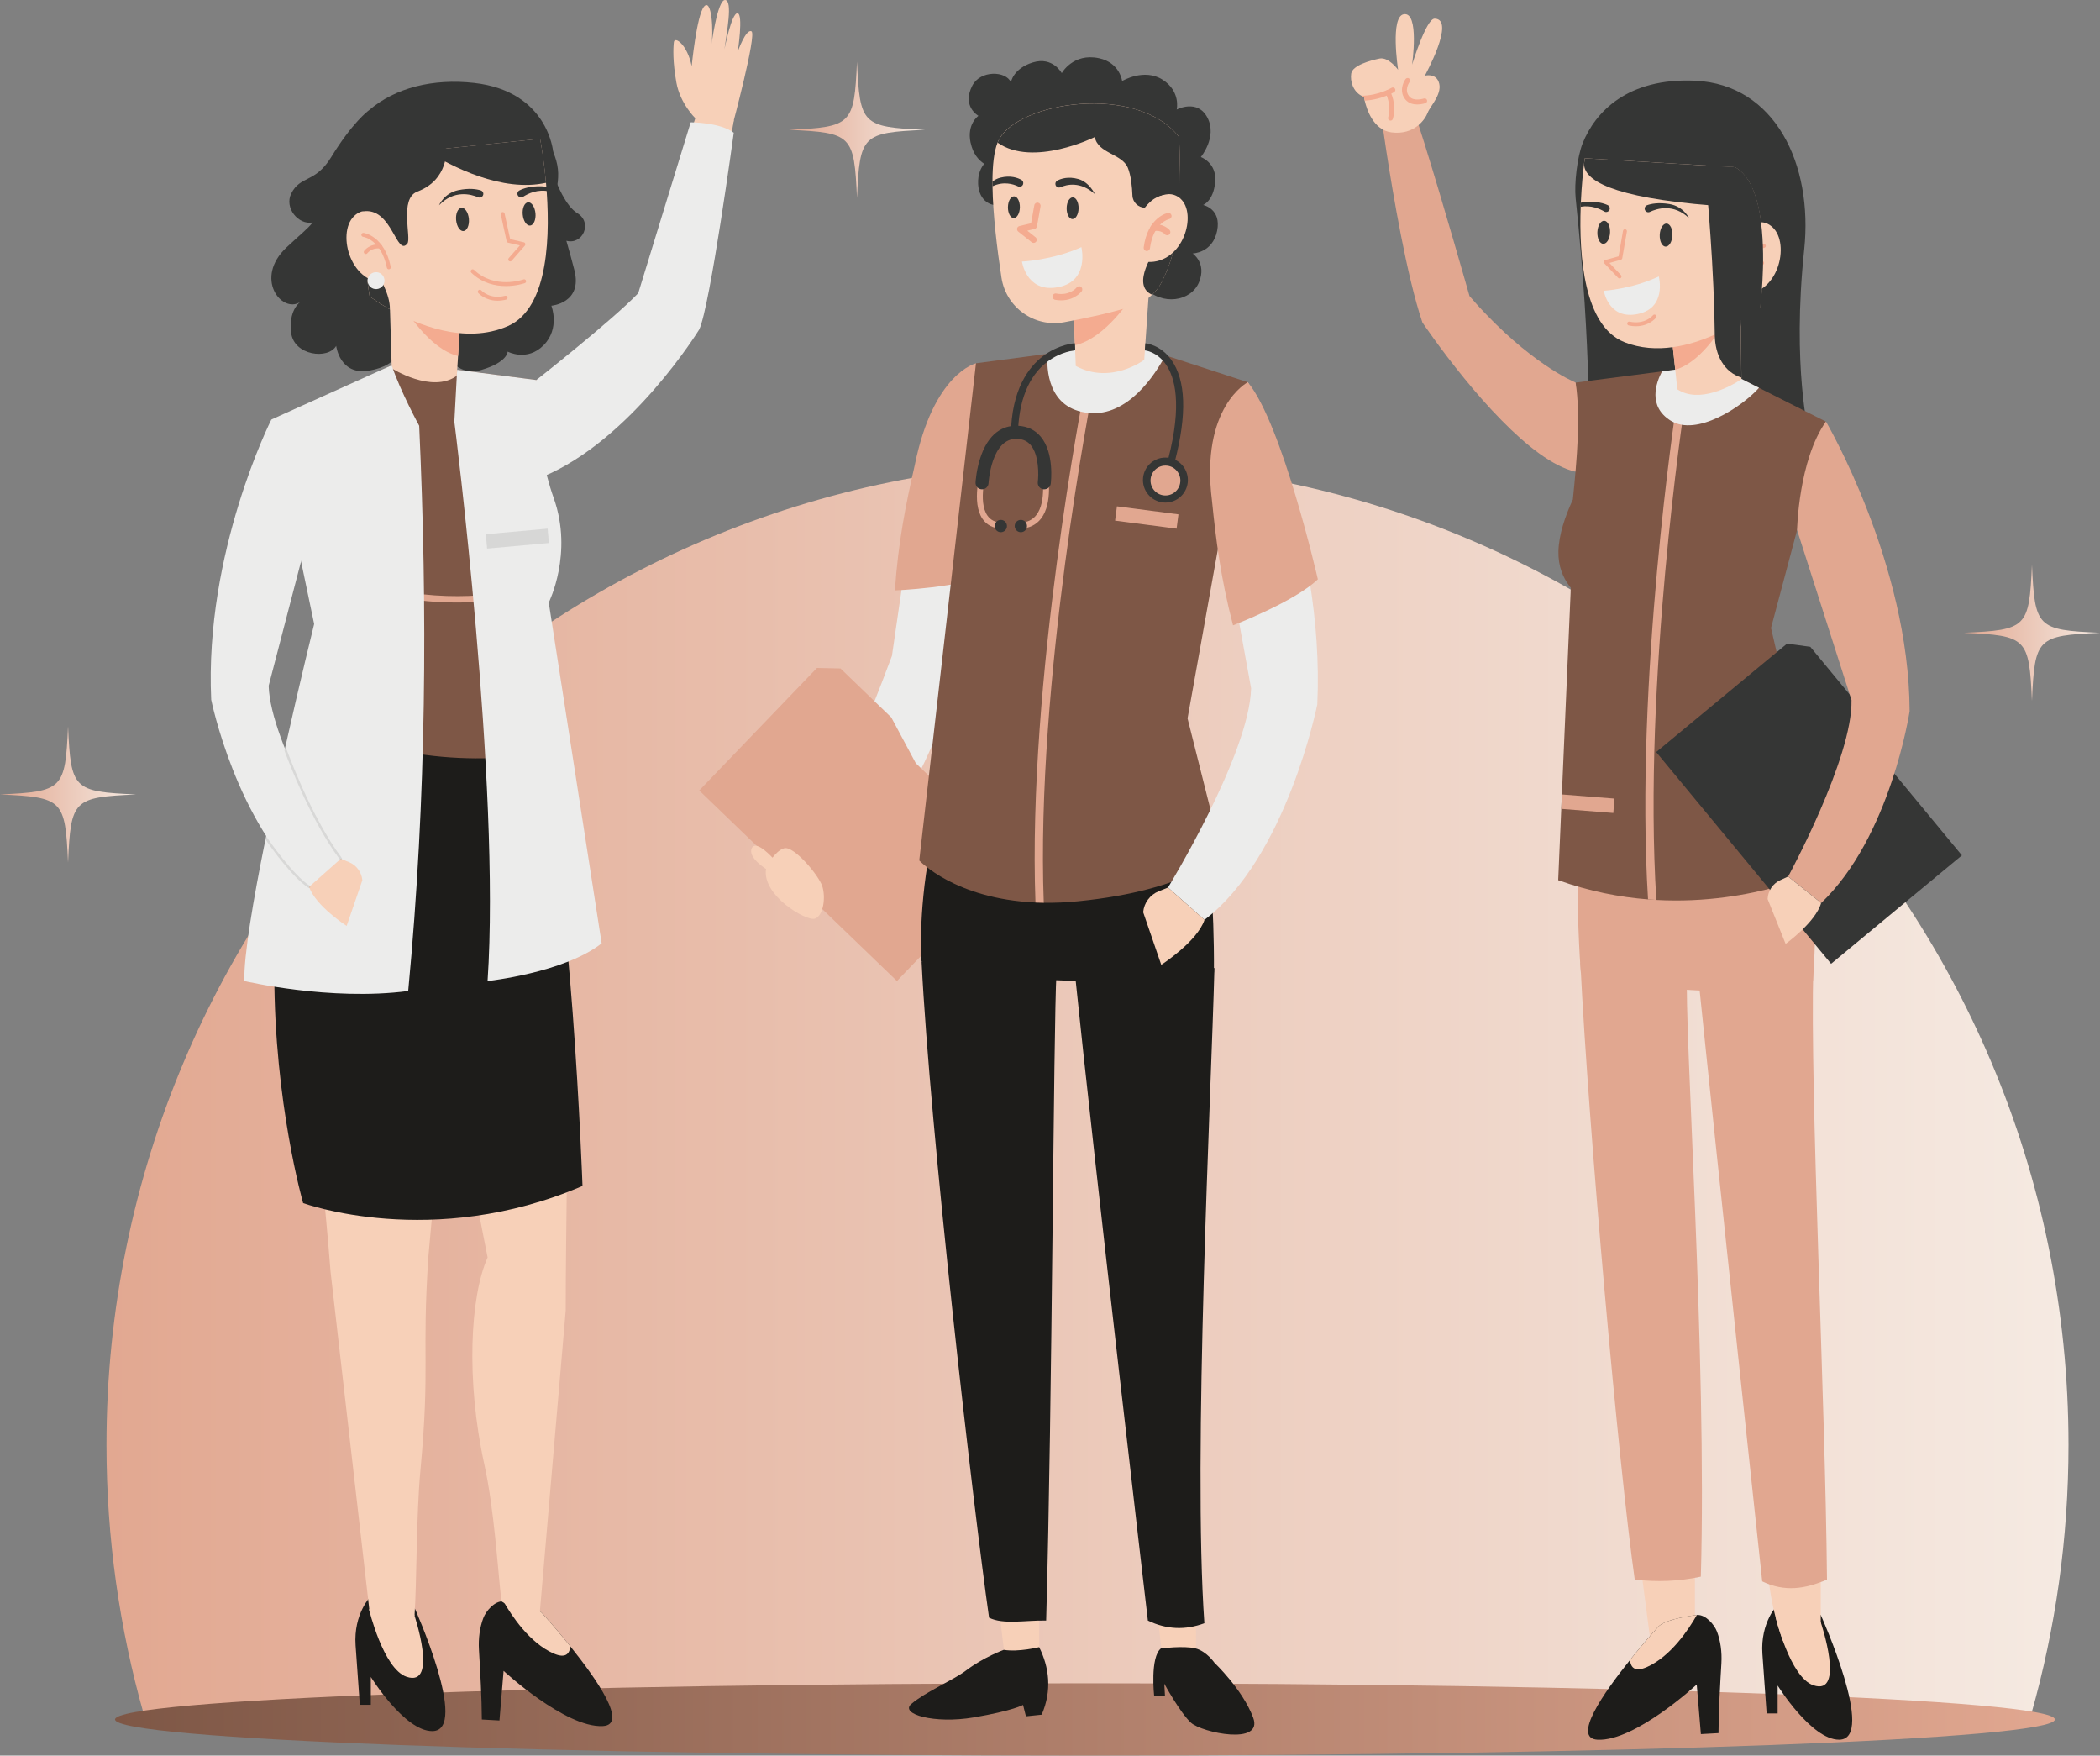 <svg width="469" height="392" viewBox="0 0 469 392" fill="none" xmlns="http://www.w3.org/2000/svg">
<rect x="0" y="0" width="469" height="392" fill="#808080" stroke="none"/>
<path d="M453.648 382.713C459.07 363.618 461.964 343.45 461.964 322.615C461.964 201.441 363.878 103.217 242.873 103.217C121.868 103.217 23.782 201.451 23.782 322.615C23.782 343.45 26.686 363.608 32.098 382.713H453.637H453.648Z" fill="url(#paint0_linear_4701_15854)"/>
<path d="M242.311 392.001C361.943 392.001 458.924 388.384 458.924 383.923C458.924 379.462 361.943 375.846 242.311 375.846C122.678 375.846 25.697 379.462 25.697 383.923C25.697 388.384 122.678 392.001 242.311 392.001Z" fill="url(#paint1_linear_4701_15854)"/>
<path d="M217.706 83.434C217.706 83.434 225.856 119.153 212.055 154.58C212.055 154.58 209.338 172.309 187.825 199.137L180.57 192.79C180.57 192.79 194.09 160.344 199.201 146.44L205.123 105.697C205.123 105.697 207.507 90.063 217.717 83.424L217.706 83.434Z" fill="#ECECEB"/>
<path d="M204.28 103.926C202.302 112.556 200.595 121.082 199.856 131.828C199.856 131.828 214.553 131.244 221.089 128.148C221.089 128.148 222.317 92.409 217.977 81.121C217.977 81.121 208.443 83.258 204.28 103.926Z" fill="#E1A790"/>
<path d="M187.709 149.255L199.054 160.189L204.529 170.413L226.604 191.686L200.313 219.046L156.162 176.5L182.453 149.141L187.709 149.255Z" fill="#E1A790"/>
<path d="M181.995 205.121C180.101 205.767 170.099 199.91 171.088 193.99C171.067 193.99 171.036 193.99 171.015 193.99C171.015 193.99 166.914 191.426 167.903 189.372C168.715 187.674 171.556 190.477 172.524 191.499C173.232 190.592 174.158 189.664 175.147 189.404C177.301 188.83 182.807 195.386 183.63 197.836C184.452 200.295 183.921 204.475 181.995 205.121Z" fill="#F7D0B8"/>
<path d="M222.994 358.252L224.576 371.468L232.091 372.135V359.878L222.994 358.252Z" fill="#F7D0B8"/>
<path d="M258.027 356.543L259.568 369.759L267.093 370.447L267.124 358.19L258.027 356.543Z" fill="#F7D0B8"/>
<path d="M271.224 216.148C270.475 244.79 266.364 325.108 268.976 362.442C264.73 364.026 260.525 363.859 256.361 361.848C256.361 361.848 244.507 260.726 239.938 216.148H271.235H271.224Z" fill="#1D1C1A"/>
<path d="M233.652 361.847C229.134 361.732 224.097 362.816 220.891 361.2C217.332 336.238 207.694 252.491 205.82 214.74L235.952 217.127C235.254 229.739 235.036 312.703 233.641 361.847H233.652Z" fill="#1D1C1A"/>
<path d="M269.872 190.904C269.872 190.904 271.215 201.212 271.111 217.127C271.111 217.127 237.805 222.735 205.821 214.74C205.821 214.74 204.946 204.484 207.663 189.924L269.872 190.904Z" fill="#1D1C1A"/>
<path d="M224.202 368.371C224.202 368.371 219.653 370.018 215.709 373.02C212.982 375.094 206.716 377.741 203.531 380.462C200.877 382.724 208.683 384.964 217.488 383.464C226.294 381.963 228.479 380.681 228.479 380.681L229.125 383.224L232.643 382.859C234.995 377.429 234.318 372.259 232.081 367.777C232.081 367.777 227.47 368.924 224.191 368.382L224.202 368.371Z" fill="#1D1C1A"/>
<path d="M259.296 368.049C259.296 368.049 264.458 367.424 266.956 368.049C269.454 368.675 271.224 371.26 271.224 371.26C271.224 371.26 277.531 377.232 279.873 383.517C282.215 389.802 268.424 386.852 266.009 384.674C263.595 382.495 260.025 375.939 260.025 375.939L260.181 378.712L257.766 378.754C257.766 378.754 256.788 369.998 259.296 368.049Z" fill="#1D1C1A"/>
<path d="M265.219 160.408L272.869 190.801C272.869 190.801 265.74 198.732 240.875 201.223C238.117 201.505 235.525 201.609 233.11 201.567C232.486 201.567 231.861 201.536 231.258 201.515C213.22 200.702 205.3 192.124 205.3 192.124L217.966 81.112L233.933 79.006L240.115 78.193L253.333 77.078L260.275 79.34L278.677 85.343L265.219 160.408Z" fill="#7E5746"/>
<path d="M233.109 201.566C232.485 201.566 231.86 201.534 231.256 201.514C229.425 151.922 242.154 87.062 242.289 86.394L244.1 86.759C243.965 87.426 231.256 152.193 233.109 201.576V201.566Z" fill="#E1A790"/>
<path d="M260.286 79.34C257.923 83.759 251.897 93.025 243.206 92.212C233.963 91.357 233.714 82.352 233.943 79.006L240.125 78.193L253.343 77.078L260.286 79.34Z" fill="#ECECEB"/>
<path d="M216.77 31.853C217.29 34.323 218.529 35.741 219.809 36.575C219.143 37.367 218.342 38.826 218.446 41.098C218.623 44.882 221.506 46.643 224.378 45.434C226.075 44.725 226.241 41.348 225.045 38.784C230.675 43.297 251.96 60.422 255.478 64.122C259.547 68.395 266.011 67.301 267.78 63.017C269.55 58.733 266.354 56.597 266.354 56.597C266.354 56.597 270.809 56.513 271.819 51.552C272.828 46.591 268.696 45.767 268.696 45.767C268.696 45.767 271.017 44.902 271.392 40.619C271.777 36.335 268.186 35.063 268.186 35.063C268.186 35.063 271.881 30.623 269.685 26.319C267.478 21.983 262.795 24.453 262.795 24.453C262.795 24.453 263.763 20.43 259.641 17.793C255.519 15.156 250.607 18.095 250.607 18.095C250.607 18.095 250.118 13.999 245.444 12.998C239.647 11.758 237.128 16.334 237.128 16.334C237.128 16.334 235.13 12.571 230.686 13.936C226.241 15.291 225.773 18.377 225.773 18.377C224.68 15.802 218.945 15.625 217.145 19.127C214.751 23.796 218.519 25.86 218.519 25.86C218.519 25.86 215.875 27.674 216.76 31.853H216.77Z" fill="#353635"/>
<path d="M239.677 66.968L240.072 77.078L240.26 81.716C248.149 85.958 255.549 80.34 255.549 80.34L256.632 64.529C253.967 62.674 247.191 64.925 243.007 66.009C241.04 66.52 239.677 66.968 239.677 66.968Z" fill="#F7D0B8"/>
<path d="M239.677 66.967L240.073 77.077C246.921 75.607 252.792 66.237 252.792 66.237L242.998 66.008C241.03 66.519 239.667 66.967 239.667 66.967H239.677Z" fill="#F4AB90"/>
<path d="M221.661 40.535C221.661 40.879 221.661 41.233 221.661 41.588C221.744 47.946 222.702 55.679 223.659 61.975C224.679 68.656 231.018 73.169 237.658 71.949C242.675 71.032 248.43 69.792 253.135 68.281C254.707 67.78 256.132 66.926 257.309 65.81C258.204 64.966 258.953 63.955 259.515 62.84C260.754 60.37 261.659 57.754 262.315 55.044C262.846 52.855 263.22 50.624 263.481 48.373C263.501 48.238 263.522 48.102 263.553 47.967C263.574 46.747 263.585 45.517 263.585 44.329C263.605 36.971 263.345 30.613 263.345 30.613C253.978 18.533 227.219 22.712 223.003 31.353C222.931 31.509 222.858 31.676 222.785 31.853C221.983 33.865 221.661 36.939 221.65 40.535H221.661Z" fill="#F7D0B8"/>
<path d="M257.32 65.81C258.215 64.966 258.964 63.955 259.526 62.84C260.765 60.37 261.671 57.754 262.326 55.044C261.285 54.835 259.912 54.866 258.173 55.586C258.173 55.586 252.334 63.684 257.32 65.81Z" fill="#353635"/>
<path d="M238.22 46.466C238.199 47.8 238.772 48.905 239.511 48.915C240.25 48.925 240.864 47.852 240.885 46.518C240.906 45.184 240.333 44.079 239.594 44.068C238.855 44.058 238.241 45.132 238.22 46.466Z" fill="#353635"/>
<path d="M225.106 46.237C225.085 47.571 225.658 48.676 226.397 48.687C227.136 48.697 227.75 47.623 227.771 46.289C227.791 44.955 227.219 43.85 226.48 43.84C225.741 43.83 225.127 44.903 225.106 46.237Z" fill="#353635"/>
<path d="M222.797 31.852C230.697 37.429 244.498 30.602 244.498 30.602C245.226 34.291 250.576 34.302 251.877 37.449C252.595 39.19 252.835 41.723 252.908 43.641C252.96 45.152 254.198 46.35 255.707 46.382C259.381 41.483 263.597 44.339 263.597 44.339C263.617 36.98 263.357 30.622 263.357 30.622C253.99 18.543 227.231 22.722 223.015 31.363C222.943 31.519 222.87 31.686 222.797 31.863V31.852Z" fill="#353635"/>
<path d="M244.529 43.339C244.529 43.339 243.3 40.681 240.855 39.983C238.586 39.337 236.951 39.889 236.129 40.327C235.775 40.514 235.609 40.942 235.744 41.327C235.9 41.776 236.41 41.994 236.847 41.807C238.232 41.192 241.281 40.421 244.529 43.349V43.339Z" fill="#353635"/>
<path d="M221.66 40.534C221.66 40.878 221.66 41.233 221.66 41.587C224.158 40.43 226.282 41.097 227.364 41.618C227.479 41.67 227.593 41.702 227.708 41.702C228.041 41.702 228.353 41.514 228.478 41.181C228.623 40.805 228.478 40.368 228.124 40.169C227.322 39.711 225.699 39.096 223.419 39.669C222.743 39.836 222.139 40.159 221.64 40.534H221.66Z" fill="#353635"/>
<path d="M255.716 46.372C255.716 46.372 260.087 41.264 263.605 44.329C267.487 47.706 264.271 58.889 256.267 58.483L255.716 46.372Z" fill="#F7D0B8"/>
<path d="M255.914 56.025C255.914 56.025 255.987 56.045 256.029 56.045C256.414 56.097 256.768 55.827 256.82 55.441C257.58 49.708 261.056 48.937 261.087 48.927C261.472 48.843 261.712 48.478 261.639 48.093C261.556 47.707 261.191 47.467 260.806 47.54C260.619 47.582 256.31 48.541 255.425 55.253C255.384 55.597 255.592 55.92 255.914 56.025Z" fill="#F4AB90"/>
<path d="M257.402 51.583C257.506 51.614 257.631 51.624 257.745 51.603C259.265 51.291 260.139 52.281 260.139 52.291C260.389 52.583 260.836 52.625 261.138 52.364C261.43 52.114 261.471 51.666 261.211 51.364C261.149 51.301 259.785 49.738 257.464 50.207C257.079 50.28 256.84 50.655 256.912 51.041C256.964 51.301 257.162 51.499 257.402 51.572V51.583Z" fill="#F4AB90"/>
<path d="M230.633 54.21C230.904 54.294 231.205 54.21 231.393 53.971C231.632 53.668 231.58 53.22 231.278 52.98L229.426 51.511L231.06 51.115C231.33 51.052 231.538 50.833 231.591 50.552L232.392 46.07C232.465 45.684 232.215 45.33 231.82 45.247C231.434 45.174 231.07 45.434 230.997 45.82L230.279 49.843L227.677 50.468C227.417 50.531 227.209 50.739 227.157 51C227.094 51.261 227.198 51.542 227.406 51.709L230.394 54.075C230.466 54.127 230.539 54.169 230.623 54.2L230.633 54.21Z" fill="#F4AB90"/>
<path d="M228.238 58.4C228.238 58.4 234.983 58.118 241.509 55.19C241.509 55.19 243.476 63.152 235.795 64.205C229.185 65.122 228.238 58.4 228.238 58.4Z" fill="#ECECEB"/>
<path d="M235.534 66.915C235.534 66.915 235.586 66.925 235.617 66.936C239.52 67.655 241.487 65.153 241.57 65.049C241.81 64.736 241.747 64.299 241.446 64.059C241.133 63.819 240.696 63.882 240.457 64.184C240.384 64.278 238.896 66.102 235.877 65.539C235.492 65.466 235.128 65.727 235.055 66.102C234.993 66.456 235.201 66.8 235.544 66.904L235.534 66.915Z" fill="#F4AB90"/>
<path d="M278.676 85.342C278.676 85.342 295.974 119.309 294.195 157.29C294.195 157.29 287.398 191.404 268.997 205.391L260.857 198.168C260.857 198.168 279.009 168.505 279.415 153.694L272.036 113.191C272.036 113.191 271.12 94.899 278.676 85.342Z" fill="#ECECEB"/>
<path d="M270.673 111.774C271.557 120.581 272.65 129.211 275.377 139.623C275.377 139.623 289.116 134.37 294.32 129.347C294.32 129.347 286.389 94.639 278.677 85.342C278.677 85.342 268.029 90.855 270.673 111.774Z" fill="#E1A790"/>
<path d="M260.867 198.168L258.786 199.002C256.84 199.783 255.497 201.587 255.31 203.682L259.348 215.428C259.348 215.428 267.362 210.269 269.007 205.391L260.867 198.168Z" fill="#F7D0B8"/>
<path d="M263.187 114.844L249.449 113.055L249.034 116.248L262.772 118.038L263.187 114.844Z" fill="#E1A790"/>
<path d="M227.345 97.046L225.763 97.025C225.908 86.947 229.749 81.944 232.944 79.515C236.452 76.858 239.907 76.649 240.053 76.639L240.136 78.223C240.136 78.223 236.951 78.431 233.829 80.829C229.687 84.007 227.449 89.615 227.345 97.046Z" fill="#353635"/>
<path d="M223.65 118.039C223.65 118.039 223.629 118.039 223.619 118.039C221.787 117.945 220.382 117.226 219.455 115.892C216.874 112.202 218.987 105.094 219.081 104.792C219.185 104.448 219.559 104.25 219.903 104.354C220.246 104.458 220.444 104.833 220.34 105.177C220.319 105.24 218.321 111.973 220.538 115.131C221.235 116.121 222.266 116.642 223.691 116.715C224.056 116.736 224.337 117.049 224.316 117.414C224.295 117.768 224.004 118.039 223.66 118.039H223.65Z" fill="#E1A790"/>
<path d="M227.938 118.039C227.584 118.039 227.303 117.768 227.282 117.414C227.262 117.049 227.543 116.736 227.907 116.715C229.447 116.632 230.613 116.069 231.446 114.995C233.829 111.942 232.684 105.886 232.674 105.823C232.601 105.469 232.84 105.115 233.194 105.052C233.548 104.979 233.902 105.219 233.964 105.573C234.016 105.844 235.234 112.275 232.486 115.808C231.414 117.184 229.895 117.935 227.969 118.039C227.959 118.039 227.948 118.039 227.938 118.039Z" fill="#E1A790"/>
<path d="M233.215 109.262C233.152 109.262 233.09 109.262 233.027 109.252C232.236 109.147 231.674 108.418 231.778 107.626C231.976 106.094 232.07 101.612 230.196 99.381C229.457 98.506 228.479 98.047 227.209 97.985C221.37 97.693 220.777 107.782 220.777 107.886C220.735 108.689 220.048 109.304 219.247 109.262C218.446 109.22 217.831 108.533 217.873 107.73C217.873 107.605 218.05 104.561 219.185 101.518C221.256 95.963 224.774 94.941 227.355 95.066C229.457 95.171 231.164 95.994 232.434 97.505C235.504 101.174 234.703 107.709 234.672 107.98C234.578 108.71 233.954 109.252 233.235 109.252L233.215 109.262Z" fill="#353635"/>
<path d="M224.887 117.454C224.887 118.215 224.273 118.83 223.514 118.83C222.754 118.83 222.14 118.215 222.14 117.454C222.14 116.693 222.754 116.078 223.514 116.078C224.273 116.078 224.887 116.693 224.887 117.454Z" fill="#353635"/>
<path d="M229.364 117.454C229.364 118.215 228.75 118.83 227.99 118.83C227.23 118.83 226.616 118.215 226.616 117.454C226.616 116.693 227.23 116.078 227.99 116.078C228.75 116.078 229.364 116.693 229.364 117.454Z" fill="#353635"/>
<path d="M262.42 102.926L260.89 102.53C264.086 90.169 262.368 84.186 260.359 81.341C258.361 78.506 255.79 78.245 255.676 78.235L255.801 76.65C255.936 76.661 259.173 76.953 261.608 80.371C264.835 84.905 265.106 92.493 262.41 102.926H262.42Z" fill="#353635"/>
<path d="M265.292 107.188C265.292 109.96 263.044 112.212 260.276 112.212C257.507 112.212 255.259 109.96 255.259 107.188C255.259 104.415 257.507 102.164 260.276 102.164C263.044 102.164 265.292 104.415 265.292 107.188Z" fill="#353635"/>
<path d="M263.615 107.292C263.615 109.137 262.127 110.628 260.285 110.628C258.442 110.628 256.954 109.137 256.954 107.292C256.954 105.447 258.442 103.957 260.285 103.957C262.127 103.957 263.615 105.447 263.615 107.292Z" fill="#E1A790"/>
<path d="M127.385 367.611C124.627 364.182 122.087 361.305 121.119 360.232C119.839 358.793 115.624 357.98 112.439 357.553C112.418 357.553 112.397 357.553 112.376 357.553C110.493 357.438 108.546 359.669 107.932 361.305C107.172 363.327 106.808 365.787 106.964 368.372C107.224 372.645 107.599 379.274 107.61 383.933L111.544 384.152L112.47 373.073C112.47 373.073 126.251 385.83 134.619 385.403C140.343 385.111 133.359 375.053 127.395 367.632L127.385 367.611Z" fill="#1D1C1A"/>
<path d="M123.637 369.196C118.277 366.83 114.28 360.795 112.428 357.543C115.613 357.97 119.828 358.783 121.108 360.222C122.076 361.295 124.616 364.172 127.374 367.601C127.207 369.394 126.177 370.311 123.627 369.185L123.637 369.196Z" fill="#F7D0B8"/>
<path d="M91.164 190.496L108.899 280.768C104.986 289.502 104.049 308.2 108.161 326.94C110.388 337.071 111.127 350.068 111.991 357.552C114.114 358.959 117.132 360.241 120.577 359.782L126.343 292.608C126.364 252.241 128.779 228.206 119.485 189.996L91.174 190.496H91.164Z" fill="#F7D0B8"/>
<path d="M82.806 356.395C82.806 356.395 78.924 360.314 79.413 367.37C79.59 369.976 80.36 380.659 80.36 380.659H82.816V374.427C82.816 374.427 90.32 386.538 96.544 386.527C105.006 386.517 92.444 358.678 92.444 358.678L82.816 356.385L82.806 356.395Z" fill="#1D1C1A"/>
<path d="M82.401 359.305C82.401 359.305 85.597 372.604 90.78 374.386C98.045 376.877 92.445 360.326 92.445 360.326L82.401 359.305Z" fill="#F7D0B8"/>
<path d="M99.73 190.373C103.883 212.761 99.47 237.234 95.671 280.582C94.172 303.335 96.077 304.731 93.901 328.224C92.944 338.553 93.09 353.239 92.58 360.764C89.155 361.504 85.991 360.159 82.536 359.867L73.835 284.063C71.16 249.564 67.6 238.067 72.783 190.383H99.719L99.73 190.373Z" fill="#F7D0B8"/>
<path d="M120.922 132.12L119.392 193.322C87.106 204.912 66.706 190.987 66.706 190.987L75.907 139.968L63.553 93.608L71.91 89.397L73.597 88.542L77.271 86.687L88.865 80.84L112.169 83.862L115.406 84.279L117.321 84.529L119.777 84.853L120.402 111.107C122.14 114.86 123.566 119.039 123.649 122.76C123.722 126.074 122.64 128.628 121.162 130.567C121.068 130.692 120.974 130.817 120.881 130.931L120.912 132.13L120.922 132.12Z" fill="#7E5746"/>
<path d="M155.277 26.391C155.277 26.391 151.905 23.129 151.062 18.449C150.219 13.77 150.344 10.726 150.5 9.392C150.666 8.058 153.477 9.871 154.476 14.77C154.476 14.77 155.579 3.461 157.234 1.471C158.889 -0.52 159.461 6.734 158.816 10.528C158.816 10.528 160.179 -0.124 161.949 0.001C163.708 0.126 162.282 7.266 161.793 11.018C161.793 11.018 163.385 2.805 164.717 2.961C166.05 3.128 164.769 11.497 164.769 11.497C164.769 11.497 166.601 6.369 167.829 6.995C169.057 7.62 163.541 28.174 163.541 28.174C163.541 28.174 158.753 29.716 155.277 26.402V26.391Z" fill="#F7D0B8"/>
<path d="M120.265 104.875C134.337 101.675 154.226 71.356 154.226 71.356C159.087 56.983 163.885 26.84 163.885 26.84C160.201 27.507 157.651 27.663 155.278 26.402C150.74 40.369 143.631 65.477 143.631 65.477C143.267 65.894 142.902 66.301 142.549 66.697C129.788 80.934 119.796 84.863 119.796 84.863C117.569 94.088 120.275 104.885 120.275 104.885L120.265 104.875Z" fill="#F7D0B8"/>
<path d="M120.889 130.921L120.92 132.119C117.829 132.964 110.887 134.527 102.06 134.527C97.835 134.527 93.182 134.173 88.322 133.203C87.937 133.13 87.687 132.755 87.76 132.37C87.832 131.984 88.207 131.734 88.592 131.807C104.173 134.913 117.475 131.64 121.18 130.566C121.086 130.691 120.993 130.806 120.899 130.931L120.889 130.921Z" fill="#E1A790"/>
<path d="M126.489 53.763C127.093 55.868 127.707 58.046 128.29 60.35C130.143 67.698 123.138 68.26 123.138 68.26C123.138 68.26 125.126 73.305 121.421 77.068C117.715 80.841 113.375 78.506 113.375 78.506C113.375 78.506 113.407 80.872 107.495 82.602C101.583 84.332 99.137 78.141 99.137 78.141L89.041 77.86C89.041 77.86 89.332 81.456 82.619 82.727C75.854 84.009 75.084 77.224 75.084 77.224C73.294 80.341 65.644 79.402 65.019 74.295C64.436 69.49 66.747 67.656 67.028 67.448C62.906 70.074 56.63 62.101 64.03 55.201C67.038 52.397 68.693 51.105 69.838 49.677C66.612 50.281 63.458 46.394 65.04 43.215C67.09 39.119 70.369 40.953 73.96 35.095C78.716 27.341 82.193 24.767 82.401 24.621C88.302 19.545 96.764 17.502 105.861 18.513C122.524 20.378 123.554 34.001 123.554 34.001C123.398 35.564 123.367 37.065 123.43 38.545C124.387 41.245 126.375 46.039 128.935 47.592C132.412 49.708 130.164 54.742 126.479 53.763H126.489Z" fill="#353635"/>
<path d="M120.484 29.059C120.484 29.059 124.544 33.52 124.658 38.679C124.762 43.838 122.108 47.486 122.108 47.486L120.484 29.059Z" fill="#353635"/>
<path d="M102.915 69.864L102.301 79.495L102.02 83.903C96.441 87.958 87.49 82.236 87.49 82.236L87.022 66.737C89.603 65.028 95.816 67.748 99.782 68.884C101.645 69.416 102.935 69.874 102.935 69.874L102.915 69.864Z" fill="#F7D0B8"/>
<path d="M102.914 69.866L102.3 79.496C95.805 77.933 90.435 68.865 90.435 68.865L99.771 68.886C101.634 69.418 102.924 69.876 102.924 69.876L102.914 69.866Z" fill="#F4AB90"/>
<path d="M121.941 40.816C122.919 51.833 122.763 68.687 113.468 72.793C103.81 77.056 92.881 72.376 86.948 68.999C85.658 68.27 84.607 67.592 83.857 67.092C83.066 66.56 82.608 66.216 82.556 66.175C82.556 66.175 82.14 63.809 81.796 60.359C81.432 56.69 81.151 51.781 81.547 47.164C82.025 41.64 83.462 36.543 86.865 34.469L95.119 33.625L120.619 30.998C120.619 30.998 120.702 31.415 120.827 32.165C121.097 33.781 121.587 36.939 121.93 40.827L121.941 40.816Z" fill="#F7D0B8"/>
<path d="M87.074 69.073C85.783 68.343 84.607 67.593 83.858 67.093C83.067 66.561 82.609 66.217 82.557 66.175C82.557 66.175 82.14 63.809 81.797 60.359L84.461 61.485C84.461 61.485 87.157 65.602 87.074 69.083V69.073Z" fill="#353635"/>
<path d="M104.715 48.872C104.84 50.3 104.309 51.519 103.518 51.592C102.727 51.665 101.998 50.56 101.863 49.122C101.738 47.694 102.269 46.475 103.06 46.402C103.84 46.329 104.579 47.434 104.715 48.872Z" fill="#353635"/>
<path d="M119.589 47.644C119.714 49.071 119.183 50.291 118.392 50.364C117.611 50.437 116.872 49.332 116.737 47.894C116.612 46.466 117.143 45.246 117.934 45.173C118.714 45.1 119.453 46.205 119.589 47.644Z" fill="#353635"/>
<path d="M98.054 45.83C98.054 45.83 99.147 43.141 102.342 42.464C104.809 41.943 106.484 42.234 107.369 42.516C107.796 42.651 108.035 43.089 107.91 43.516C107.775 43.996 107.254 44.246 106.797 44.048C105.152 43.35 101.395 42.349 98.054 45.83Z" fill="#353635"/>
<path d="M122.68 41.911V42.005C122.711 42.255 122.722 42.505 122.742 42.755C120.109 42.151 117.923 43.224 116.82 43.943C116.706 44.016 116.57 44.058 116.445 44.068C116.123 44.1 115.79 43.922 115.634 43.61C115.446 43.214 115.602 42.734 115.998 42.526C116.82 42.098 118.413 41.525 120.942 41.598C121.597 41.619 122.18 41.734 122.69 41.9L122.68 41.911Z" fill="#353635"/>
<path d="M86.606 50.051C86.606 50.051 82.557 44.777 79.008 48.32C75.105 52.229 78.383 64.09 86.928 63.069L86.606 50.051Z" fill="#F7D0B8"/>
<path d="M86.833 60.13C86.625 60.13 86.448 59.984 86.407 59.775C85.126 53.522 81.244 52.896 81.078 52.875C80.838 52.844 80.672 52.615 80.703 52.375C80.734 52.135 80.953 51.969 81.192 52C81.379 52.021 85.855 52.698 87.27 59.598C87.323 59.838 87.166 60.067 86.927 60.119C86.896 60.119 86.865 60.119 86.833 60.119V60.13Z" fill="#F4AB90"/>
<path d="M81.683 56.711C81.589 56.711 81.496 56.679 81.423 56.627C81.225 56.481 81.183 56.21 81.329 56.012C81.381 55.939 82.62 54.313 84.962 54.615C85.201 54.647 85.378 54.866 85.347 55.105C85.315 55.345 85.097 55.522 84.858 55.491C83.046 55.251 82.089 56.481 82.047 56.544C81.964 56.658 81.829 56.721 81.693 56.721L81.683 56.711Z" fill="#F4AB90"/>
<path d="M113.946 58.368C113.842 58.368 113.738 58.337 113.655 58.264C113.468 58.107 113.457 57.826 113.613 57.638L116.101 54.793L113.478 54.188C113.312 54.147 113.187 54.022 113.145 53.855L111.844 47.883C111.792 47.643 111.948 47.414 112.177 47.362C112.416 47.309 112.645 47.466 112.697 47.695L113.936 53.396L116.996 54.105C117.152 54.136 117.267 54.251 117.319 54.397C117.371 54.543 117.329 54.71 117.235 54.824L114.269 58.222C114.186 58.326 114.061 58.368 113.936 58.368H113.946Z" fill="#F4AB90"/>
<path d="M112.979 63.871C110.637 63.871 107.723 63.267 105.256 60.89C105.079 60.724 105.079 60.442 105.246 60.265C105.412 60.088 105.693 60.088 105.87 60.255C110.471 64.695 116.851 62.412 116.913 62.391C117.142 62.308 117.392 62.423 117.475 62.652C117.558 62.881 117.444 63.131 117.215 63.215C117.184 63.225 115.383 63.871 112.969 63.871H112.979Z" fill="#F4AB90"/>
<path d="M111.117 67.145C108.39 67.145 106.891 65.508 106.818 65.425C106.651 65.237 106.672 64.966 106.86 64.8C107.037 64.633 107.318 64.654 107.484 64.831C107.567 64.914 109.41 66.915 112.803 66.04C113.042 65.977 113.281 66.123 113.344 66.353C113.406 66.592 113.261 66.832 113.032 66.895C112.345 67.072 111.71 67.145 111.127 67.145H111.117Z" fill="#F4AB90"/>
<path d="M121.942 40.817C112.148 42.985 100.98 37.263 95.131 33.615L120.631 30.988C120.631 30.988 120.714 31.405 120.839 32.156C121.109 33.771 121.599 36.929 121.942 40.817Z" fill="#353635"/>
<path d="M99.689 33.146C99.689 33.146 100.303 40.118 93.215 42.776C89.073 44.329 91.966 53.22 90.967 54.408C88.573 57.285 87.595 46.737 81.558 47.143C74.99 47.592 82.307 24.985 99.689 33.135V33.146Z" fill="#353635"/>
<path d="M85.867 62.495C85.961 63.537 85.191 64.454 84.15 64.548C83.109 64.642 82.193 63.871 82.1 62.829C82.006 61.786 82.776 60.869 83.817 60.775C84.858 60.681 85.774 61.453 85.867 62.495Z" fill="#ECECEB"/>
<path d="M72.253 160.199C72.253 160.199 61.262 188.518 61.262 217.378C61.262 246.239 67.694 268.627 67.694 268.627C67.694 268.627 96.556 279.227 130.091 264.802C130.091 264.802 127.582 193.521 120.016 168.496C120.016 168.496 89.364 173.207 72.263 160.21L72.253 160.199Z" fill="#1D1C1A"/>
<path d="M91.153 221.275C73.74 223.568 54.569 219.045 54.569 219.045C54.423 213.448 56.546 200.93 59.283 187.443C59.336 187.203 59.377 186.964 59.429 186.724C60.73 180.335 62.146 173.758 63.53 167.609C63.582 167.369 63.645 167.119 63.697 166.879C67.1 151.704 70.16 139.332 70.16 139.332L60.616 93.67L87.469 81.559C89.467 87.468 93.62 95.067 93.62 95.067C95.483 135.986 95.296 177.792 91.163 221.286L91.153 221.275Z" fill="#ECECEB"/>
<path d="M102.093 82.559L101.469 94.159C101.469 94.159 111.835 175.477 108.89 219.044C108.89 219.044 125.928 217.241 134.369 210.633L122.556 134.537C122.556 134.537 128.072 123.562 123.659 111.19C119.246 98.818 119.787 84.852 119.787 84.852L102.093 82.559Z" fill="#ECECEB"/>
<path opacity="0.1" d="M122.297 118.038L108.5 119.281L108.788 122.489L122.586 121.246L122.297 118.038Z" fill="#1D1C1A"/>
<path d="M119.786 84.853C119.786 84.853 136.792 71.49 142.538 65.466L154.257 27.309C154.257 27.309 160.825 27.309 163.874 29.633C163.874 29.633 158.587 68.478 156.162 73.565C156.162 73.565 141.049 98.214 121.17 106.469C121.17 106.469 117.923 93.451 119.786 84.853Z" fill="#ECECEB"/>
<path d="M60.606 93.67C60.606 93.67 45.628 123.25 47.169 156.238C47.169 156.238 52.789 184.014 69.047 198.022L76.114 191.748C76.114 191.748 60.356 165.983 60.002 153.121L69.099 118.205C69.099 118.205 67.163 101.966 60.606 93.67Z" fill="#ECECEB"/>
<path d="M76.104 191.748L77.905 192.478C79.591 193.155 80.757 194.729 80.923 196.543L77.416 206.746C77.416 206.746 70.453 202.265 69.037 198.023L76.104 191.748Z" fill="#F7D0B8"/>
<g opacity="0.1">
<path d="M76.27 191.957C76.27 191.957 76.166 192.009 76.114 192.009C76.03 192.009 75.958 191.967 75.906 191.905C69.515 183.41 64.436 170.038 63.53 167.599C63.582 167.359 63.645 167.109 63.697 166.869C63.78 166.89 63.853 166.942 63.895 167.036C63.947 167.192 69.369 182.326 76.332 191.581C76.415 191.696 76.395 191.863 76.28 191.957H76.27Z" fill="#1D1C1A"/>
</g>
<g opacity="0.1">
<path d="M69.265 198.169C69.213 198.242 69.129 198.283 69.046 198.283C68.994 198.283 68.942 198.273 68.9 198.242C65.362 195.949 60.667 189.424 59.283 187.444C59.335 187.204 59.377 186.964 59.429 186.725C60.209 187.861 65.455 195.386 69.181 197.804C69.306 197.887 69.337 198.044 69.265 198.169Z" fill="#1D1C1A"/>
</g>
<path d="M351.897 44.257C351.554 41.005 352.262 34.991 353.448 32.021C356.258 24.985 363.492 17.325 378.594 18.023C396.423 18.836 404.948 36.669 402.939 55.722C400.17 81.966 404.021 97.069 404.021 97.069L354.728 99.237C354.728 99.237 355.613 79.621 351.897 44.267V44.257Z" fill="#353635"/>
<path d="M396.996 358.303C396.996 358.303 393.114 362.222 393.603 369.278C393.78 371.884 394.55 382.577 394.55 382.577H397.007V376.344C397.007 376.344 404.511 388.456 410.735 388.445C419.197 388.435 406.634 360.596 406.634 360.596L397.007 358.303H396.996Z" fill="#1D1C1A"/>
<path d="M396.59 361.201C396.59 361.201 399.785 374.501 404.968 376.283C412.233 378.774 406.634 362.223 406.634 362.223L396.59 361.201Z" fill="#F7D0B8"/>
<path d="M366.605 351.153L368.635 366.662L378.523 367.37V350.809L366.605 351.153Z" fill="#F7D0B8"/>
<path d="M394.987 352.571C395.487 357.105 396.476 361.68 398.172 366.339L406.634 366.704V352.039L394.987 352.571Z" fill="#F7D0B8"/>
<path d="M404.969 215.971C404.22 244.612 407.634 311.432 408.029 352.696C403.158 354.781 398.61 355.521 393.562 353.092C393.562 353.092 383.664 260.966 379.095 216.388L404.969 215.971Z" fill="#E1A790"/>
<path d="M379.854 352.039C375.035 353.082 370.112 353.269 365.095 352.696C361.536 327.734 354.823 252.732 352.949 214.98L376.784 216.867C376.086 229.478 381.259 302.886 379.854 352.029V352.039Z" fill="#E1A790"/>
<path d="M404.665 190.924C404.665 190.924 406.112 201.941 404.905 218.941C404.905 218.941 385.036 225.205 353.062 217.2C353.062 217.2 352.25 207.799 352.302 193.238L404.676 190.914L404.665 190.924Z" fill="#E1A790"/>
<path d="M364.023 370.654C366.781 367.225 369.321 364.348 370.289 363.275C371.579 361.836 375.784 361.023 378.969 360.596C378.99 360.596 379.011 360.596 379.032 360.596C380.915 360.481 382.862 362.712 383.476 364.348C384.236 366.37 384.6 368.83 384.444 371.415C384.184 375.688 383.809 382.317 383.798 386.976L379.864 387.195L378.938 376.115C378.938 376.115 365.158 388.873 356.789 388.446C351.065 388.154 358.049 378.096 364.013 370.675L364.023 370.654Z" fill="#1D1C1A"/>
<path d="M367.771 372.239C373.131 369.873 377.128 363.838 378.98 360.586C375.795 361.013 371.58 361.826 370.3 363.265C369.332 364.338 366.792 367.215 364.034 370.644C364.201 372.437 365.231 373.354 367.781 372.228L367.771 372.239Z" fill="#F7D0B8"/>
<path d="M351.857 105.323C346.778 104.166 340.866 99.455 335.412 93.91C332.394 90.857 329.521 87.553 327.002 84.457C321.507 77.724 317.666 71.992 317.666 71.992C314.179 61.694 311.088 43.287 309.631 33.824C309.069 30.165 308.757 27.851 308.757 27.851C311.921 28.133 313.243 27.914 316.625 27.299C317.083 28.727 317.583 30.269 318.083 31.885C322.506 46.049 328.199 66.144 328.199 66.144C328.563 66.551 328.917 66.957 329.282 67.353C330.843 69.104 332.373 70.699 333.84 72.148C336.692 74.962 339.346 77.234 341.688 79.037C346.226 82.55 349.598 84.342 351.076 85.041C351.607 85.301 351.898 85.416 351.898 85.416C351.898 85.458 351.919 85.489 351.93 85.531C354.095 94.682 351.867 105.323 351.867 105.323H351.857Z" fill="#E1A790"/>
<path d="M351.919 85.531C351.919 85.531 351.898 85.458 351.888 85.416C351.888 85.416 351.93 85.49 351.919 85.531Z" fill="#7E5746"/>
<g style="mix-blend-mode:multiply" opacity="0.5">
<path d="M329.271 67.364C326.575 68.073 324.119 69.865 324.025 69.928C325.16 67.645 328.199 66.144 328.199 66.144C328.563 66.551 328.917 66.957 329.281 67.364H329.271Z" fill="#E1A790"/>
</g>
<path d="M304.084 21.389C304.25 21.494 304.438 21.577 304.625 21.65C304.625 21.65 304.667 21.963 304.781 22.473C305.229 24.391 306.707 29.05 310.776 29.561C315.918 30.207 318.301 26.622 318.853 25.152C319.404 23.682 322.371 20.764 321.268 18.19C320.445 16.261 318.208 16.908 318.208 16.908C318.208 16.908 325.181 4.286 320.414 4.161C318.52 4.108 315.366 14.437 315.366 14.437C315.366 14.437 317.063 2.545 313.503 3.181C310.464 3.712 312.181 15.188 312.244 15.584C312.108 15.396 310.068 12.686 308.112 13.072C306.092 13.479 302.054 14.583 301.773 16.418C301.523 18.106 302.127 20.347 304.073 21.4L304.084 21.389Z" fill="#F7D0B8"/>
<path d="M304.084 21.388C304.25 21.493 304.438 21.576 304.625 21.649C304.625 21.649 304.667 21.962 304.781 22.472C306.811 22.347 308.528 21.826 309.704 21.357C310.11 21.19 310.453 21.044 310.714 20.909C311.109 20.721 311.338 20.575 311.369 20.555C311.63 20.398 311.702 20.054 311.546 19.794C311.39 19.533 311.047 19.45 310.786 19.606C310.755 19.627 307.903 21.326 304.073 21.378L304.084 21.388Z" fill="#F4AB90"/>
<path d="M316.522 23.327C317.49 23.327 318.291 23.056 318.353 23.035C318.645 22.931 318.791 22.618 318.697 22.337C318.593 22.045 318.291 21.899 318 21.993C317.979 21.993 315.803 22.722 314.783 21.576C313.503 20.137 314.763 18.366 314.815 18.293C314.992 18.042 314.94 17.698 314.69 17.521C314.44 17.344 314.107 17.396 313.92 17.636C313.274 18.511 312.452 20.617 313.951 22.305C314.669 23.108 315.658 23.327 316.522 23.327Z" fill="#F4AB90"/>
<path d="M310.546 26.933C310.785 26.933 311.014 26.776 311.077 26.526C312.003 23.17 310.525 20.481 310.463 20.366C310.317 20.095 309.973 20.001 309.713 20.158C309.453 20.304 309.349 20.637 309.505 20.908C309.505 20.908 310.816 23.337 310.025 26.234C309.942 26.526 310.119 26.828 310.411 26.912C310.463 26.922 310.504 26.933 310.556 26.933H310.546Z" fill="#F4AB90"/>
<path d="M408.029 193.98C408.029 193.98 391.824 202.141 369.925 200.942C369.311 200.911 368.686 200.869 368.062 200.817C361.734 200.327 354.969 199.024 347.995 196.533L348.682 180.607L348.817 177.387L350.764 132.412L350.795 131.224C350.701 131.11 350.608 130.985 350.514 130.87C349.057 128.942 347.974 126.399 348.047 123.105C348.13 119.405 349.546 115.257 351.274 111.525C352.221 102.197 353.022 92.983 351.898 85.427L354.334 85.114L356.238 84.864L359.454 84.447L371.184 82.925L382.623 81.445L392.854 86.605L394.155 87.261L397.808 89.106L399.494 89.961L407.8 94.14L395.529 140.219L408.04 193.99L408.029 193.98Z" fill="#7E5746"/>
<path d="M360.558 178.312L360.308 181.523L348.692 180.605L348.828 177.385L360.558 178.312Z" fill="#E1A790"/>
<path d="M369.925 200.94C369.311 200.909 368.686 200.867 368.062 200.815C365.043 152.026 374.338 90.772 374.431 90.115L376.253 90.397C376.149 91.043 366.865 152.318 369.914 200.93L369.925 200.94Z" fill="#E1A790"/>
<path d="M392.854 86.593C388.982 90.887 378.896 97.537 373.12 93.93C367.968 90.72 369.841 85.457 371.194 82.914L382.633 81.434L392.864 86.593H392.854Z" fill="#ECECEB"/>
<path d="M373.12 73.065L373.599 77.526L374.14 82.571L374.608 86.927C377.034 88.543 380 88.366 382.591 87.636C386.089 86.656 388.92 84.666 388.92 84.666V84.311L388.764 71.616L388.743 69.302C387.421 68.51 385.225 68.865 382.883 69.573C380.583 70.272 378.126 71.325 376.211 71.96C374.39 72.575 373.131 73.076 373.131 73.076L373.12 73.065Z" fill="#F7D0B8"/>
<path d="M373.12 73.063L374.14 82.558C380.499 80.745 385.433 71.531 385.433 71.531L376.19 71.938C374.369 72.542 373.12 73.053 373.12 73.053V73.063Z" fill="#F4AB90"/>
<path d="M362.796 76.41C366.366 77.807 370.071 78.005 373.589 77.515C376.951 77.046 380.157 75.972 382.967 74.711C385.184 73.71 387.151 72.606 388.754 71.605C390.045 70.802 391.106 70.062 391.856 69.51C392.657 68.916 393.105 68.541 393.105 68.541C393.105 68.541 393.417 66.185 393.604 62.756C393.802 59.108 393.875 54.241 393.292 49.686C392.584 44.245 390.95 39.253 387.484 37.346L381.635 36.991L353.939 35.334C353.939 35.334 353.876 35.751 353.783 36.491C353.575 38.117 353.231 41.327 353.054 45.256C353.044 45.548 353.033 45.85 353.023 46.153C352.627 57.076 353.72 72.845 362.796 76.4V76.41Z" fill="#F7D0B8"/>
<path d="M389.575 73.993C390.387 73.399 393.103 68.552 393.103 68.552C393.103 68.552 393.415 66.197 393.603 62.768L391.021 63.987C391.021 63.987 387.035 71.825 389.575 73.993Z" fill="#353635"/>
<path d="M370.674 52.428C370.611 53.846 371.194 55.034 371.975 55.066C372.755 55.097 373.442 53.981 373.505 52.554C373.567 51.136 372.984 49.948 372.204 49.917C371.423 49.885 370.736 51.001 370.674 52.428Z" fill="#353635"/>
<path d="M356.749 51.802C356.686 53.219 357.269 54.407 358.05 54.438C358.83 54.47 359.517 53.355 359.58 51.927C359.642 50.509 359.059 49.321 358.279 49.29C357.498 49.258 356.811 50.374 356.749 51.802Z" fill="#353635"/>
<path d="M377.221 48.706C377.221 48.706 376.024 46.089 372.829 45.558C370.362 45.151 368.718 45.506 367.854 45.818C367.438 45.964 367.219 46.413 367.354 46.829C367.511 47.298 368.031 47.528 368.478 47.309C370.081 46.548 373.755 45.401 377.211 48.695L377.221 48.706Z" fill="#353635"/>
<path d="M353.021 46.163C355.322 45.757 357.278 46.622 358.298 47.226C358.423 47.299 358.548 47.341 358.673 47.341C358.996 47.351 359.318 47.174 359.454 46.851C359.631 46.444 359.454 45.975 359.048 45.798C358.226 45.413 356.612 44.912 354.125 45.09C353.75 45.11 353.386 45.183 353.053 45.267C353.042 45.559 353.032 45.861 353.021 46.163Z" fill="#353635"/>
<path d="M388.43 52.77C388.43 52.77 392.218 47.371 395.871 50.738C399.899 54.448 397.162 66.32 388.659 65.663L388.43 52.77Z" fill="#F7D0B8"/>
<path d="M388.597 62.756C388.597 62.756 388.555 62.756 388.524 62.756C388.285 62.714 388.118 62.495 388.16 62.255C389.273 55.355 393.666 54.511 393.853 54.47C394.092 54.428 394.321 54.584 394.363 54.824C394.405 55.064 394.248 55.293 394.009 55.335C393.843 55.366 390.033 56.148 389.024 62.391C388.992 62.61 388.805 62.756 388.586 62.756H388.597Z" fill="#F4AB90"/>
<path d="M393.552 59.151C393.427 59.151 393.302 59.098 393.208 58.994C393.167 58.942 392.168 57.764 390.388 58.077C390.148 58.119 389.919 57.962 389.878 57.723C389.836 57.483 389.992 57.254 390.232 57.212C392.542 56.805 393.833 58.369 393.885 58.442C394.041 58.629 394.01 58.911 393.822 59.057C393.739 59.119 393.646 59.151 393.552 59.151Z" fill="#F4AB90"/>
<path d="M361.692 62.161C361.578 62.161 361.463 62.12 361.37 62.026L358.289 58.785C358.185 58.67 358.143 58.514 358.185 58.368C358.227 58.222 358.341 58.107 358.487 58.065L361.484 57.232L362.473 51.541C362.515 51.301 362.744 51.145 362.983 51.186C363.222 51.228 363.379 51.457 363.337 51.697L362.307 57.659C362.275 57.826 362.15 57.961 361.994 58.003L359.434 58.712L362.015 61.422C362.182 61.599 362.171 61.88 362.005 62.047C361.921 62.13 361.807 62.172 361.703 62.172L361.692 62.161Z" fill="#F4AB90"/>
<path d="M365.357 72.846C364.867 72.846 364.326 72.794 363.754 72.669C363.514 72.617 363.369 72.388 363.421 72.148C363.473 71.908 363.702 71.762 363.941 71.814C367.345 72.544 369.083 70.491 369.156 70.397C369.312 70.209 369.582 70.178 369.77 70.335C369.957 70.491 369.988 70.762 369.832 70.949C369.759 71.043 368.25 72.846 365.357 72.846Z" fill="#F4AB90"/>
<path d="M353.791 36.512C353.625 40.097 359.641 44.11 382.507 45.892C382.507 45.892 381.789 56.45 386.358 55.794C387.441 55.638 388.919 49.665 393.301 49.686C392.603 44.245 390.959 39.253 387.493 37.346L353.948 35.334C353.948 35.334 353.885 35.751 353.791 36.501V36.512Z" fill="#353635"/>
<path d="M380.811 38.16C380.811 38.16 382.424 54.138 382.861 69.563C382.913 71.293 382.944 73.013 382.965 74.712C383.007 79.413 385.13 83.134 388.908 84.301L388.752 71.606C390.053 70.803 391.104 70.064 391.854 69.511C392.665 68.917 393.113 68.542 393.113 68.542C393.113 68.542 393.425 66.186 393.613 62.757C393.821 59.109 393.883 54.242 393.3 49.687C392.603 44.246 390.958 39.254 387.493 37.347L381.643 36.992C380.967 37.524 380.811 38.149 380.811 38.149V38.16Z" fill="#353635"/>
<path d="M358.184 64.924C358.184 64.924 364.449 64.56 370.465 61.725C370.465 61.725 372.422 69.094 365.303 70.198C359.172 71.157 358.184 64.924 358.184 64.924Z" fill="#ECECEB"/>
<path d="M404.301 144.419L414.335 156.572L418.623 167.349L438.159 190.988L408.943 215.2L369.882 167.922L399.097 143.721L404.301 144.419Z" fill="#353635"/>
<path d="M407.799 94.13C407.799 94.13 426.367 125.773 426.482 158.792C426.482 158.792 422.267 186.819 406.738 201.619L399.358 195.709C399.358 195.709 413.794 169.184 413.503 156.322L401.346 118.342C401.346 118.342 401.659 102.749 407.799 94.119V94.13Z" fill="#E1A790"/>
<path d="M399.348 195.709L397.579 196.532C395.924 197.293 394.841 198.919 394.769 200.743L398.786 210.749C398.786 210.749 405.51 205.923 406.717 201.619L399.338 195.709H399.348Z" fill="#F7D0B8"/>
<path d="M206.59 28.987C192.539 29.622 192.019 30.133 191.394 44.204C190.759 30.133 190.249 29.612 176.198 28.987C190.249 28.351 190.77 27.84 191.394 13.77C192.029 27.84 192.539 28.361 206.59 28.987Z" fill="url(#paint2_linear_4701_15854)"/>
<path d="M30.392 177.385C16.341 178.021 15.82 178.532 15.196 192.602C14.561 178.532 14.051 178.011 0 177.385C14.051 176.749 14.571 176.239 15.196 162.168C15.831 176.239 16.341 176.76 30.392 177.385Z" fill="url(#paint3_linear_4701_15854)"/>
<path d="M469 141.291C454.949 141.927 454.429 142.438 453.804 156.509C453.169 142.438 452.659 141.917 438.608 141.291C452.659 140.656 453.18 140.145 453.804 126.074C454.439 140.145 454.949 140.666 469 141.291Z" fill="url(#paint4_linear_4701_15854)"/>
<defs>
<linearGradient id="paint0_linear_4701_15854" x1="23.782" y1="242.965" x2="461.964" y2="242.965" gradientUnits="userSpaceOnUse">
<stop stop-color="#E2A891"/>
<stop offset="1" stop-color="#F5EAE2"/>
</linearGradient>
<linearGradient id="paint1_linear_4701_15854" x1="25.697" y1="383.923" x2="458.924" y2="383.923" gradientUnits="userSpaceOnUse">
<stop stop-color="#7E5746"/>
<stop offset="1" stop-color="#E1A790"/>
</linearGradient>
<linearGradient id="paint2_linear_4701_15854" x1="176.198" y1="28.987" x2="206.59" y2="28.987" gradientUnits="userSpaceOnUse">
<stop stop-color="#E2A891"/>
<stop offset="1" stop-color="#F5EAE2"/>
</linearGradient>
<linearGradient id="paint3_linear_4701_15854" x1="0" y1="177.385" x2="30.392" y2="177.385" gradientUnits="userSpaceOnUse">
<stop stop-color="#E2A891"/>
<stop offset="1" stop-color="#F5EAE2"/>
</linearGradient>
<linearGradient id="paint4_linear_4701_15854" x1="438.608" y1="141.291" x2="469" y2="141.291" gradientUnits="userSpaceOnUse">
<stop stop-color="#E2A891"/>
<stop offset="1" stop-color="#F5EAE2"/>
</linearGradient>
</defs>
</svg>
